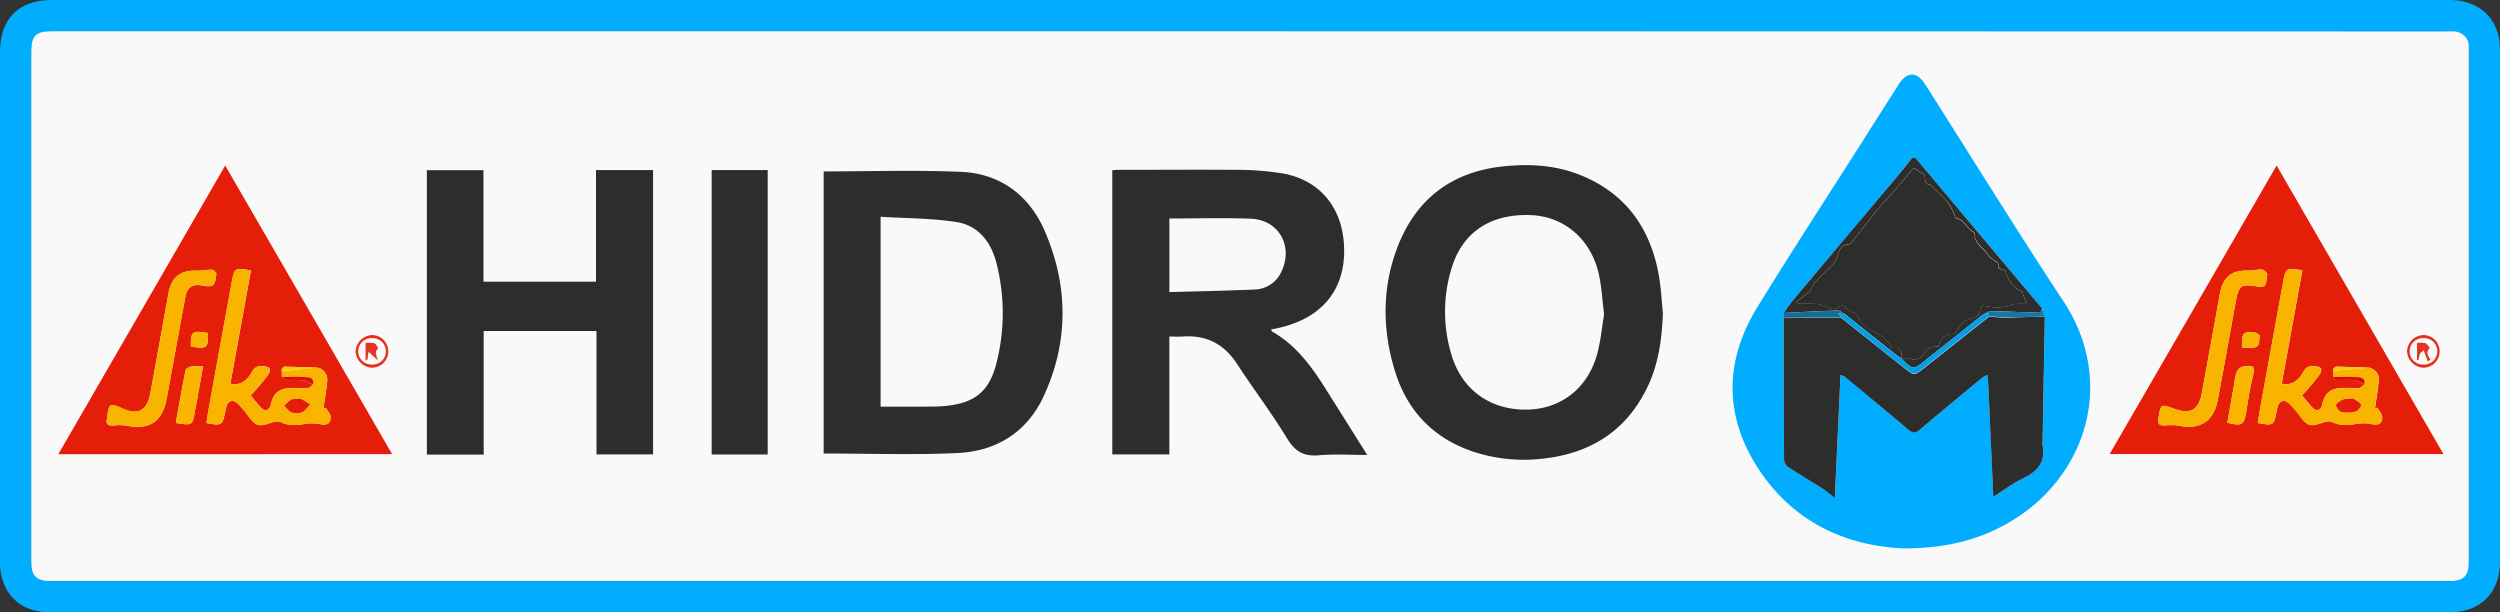 <svg xmlns="http://www.w3.org/2000/svg" viewBox="0 0 876.15 214.58"><rect x="0" y="0" width="876.15" height="214.58" fill="#333333" stroke="none"/><defs><style>.cls-1{fill:#f9f9f9;}.cls-2{fill:#00adfe;}.cls-3{fill:#2d2d2c;}.cls-4{fill:#e51e0a;}.cls-5{fill:#e62e1b;}.cls-6{fill:#176c94;}.cls-7{fill:#1278a7;}.cls-8{fill:#f9b400;}.cls-9{fill:#f9b500;}.cls-10{fill:#f9b600;}.cls-11{fill:#fcca00;}.cls-12{fill:#e2070c;}.cls-13{fill:#059fe8;}.cls-14{fill:#e51c0a;}.cls-15{fill:#e73422;}</style></defs><g id="Layer_2" data-name="Layer 2"><g id="Layer_1-2" data-name="Layer 1"><rect class="cls-1" x="10.92" y="10.9" width="854.32" height="192.76"></rect><path class="cls-2" d="M438.35,0h420c9.32,0,15.85,5,17.5,13.55a20,20,0,0,1,.27,3.79q0,89.82,0,179.63c0,10.74-6.81,17.61-17.5,17.61H17.5C6.82,214.58,0,207.71,0,197V18.44C0,6.54,6.5,0,18.32,0Zm-.14,10.92H19c-6.69,0-8.09,1.42-8.09,8.2V196.28c0,5.63,1.72,7.38,7.27,7.38H858c5.54,0,7.27-1.75,7.27-7.38V18.3c0-.73,0-1.46,0-2.18A5.43,5.43,0,0,0,860.14,11c-1.08-.1-2.18,0-3.27,0Z"></path><path class="cls-2" d="M667.36,192.21c-19.45-.8-38.19-8.54-50.73-27.36s-12.39-38.35-.58-57.49C628,88,640.46,68.83,652.7,49.58l12.57-19.79c3.1-4.86,6.47-4.89,9.53-.07,16.09,25.3,31.85,50.82,48.35,75.86,18.26,27.72,8.45,60.3-17.21,76.39C694.94,188.86,682.91,192.13,667.36,192.21Zm-42.22-82.54,0,1.76c0,16.56,0,33.12.13,49.67a3.49,3.49,0,0,0,1.38,2.48c4.1,2.69,8.33,5.17,12.46,7.82a48.19,48.19,0,0,1,3.93,3.15c.69-14.78,1.34-28.87,2-43.19a6.65,6.65,0,0,1,1.35.51c7.49,6.2,15,12.36,22.43,18.66,1.51,1.29,2.48,1.29,3.92.07,7.29-6.16,14.64-12.25,22-18.34a11.46,11.46,0,0,1,1.93-.95c.66,14.53,1.29,28.64,1.92,42.74,3.8-2.39,7-4.82,10.5-6.51,5.06-2.41,7.91-5.74,6.75-11.6a2.54,2.54,0,0,1,0-.55l.81-44.44-1-2.85q-21.75-25.86-43.49-51.72c-.92-1.09-1.44-1.85-2.64-.29-2.22,2.87-4.56,5.65-6.89,8.43Q645.46,85,628.26,105.37C627.13,106.73,626.18,108.23,625.14,109.67Z"></path><path class="cls-3" d="M445.51,115.44c.13.39.13.64.24.7,8.37,4.72,13.83,12.18,18.8,20.08,4.77,7.59,9.55,15.17,14.61,23.23-6,0-11.5-.38-16.94.11-5.22.47-8.3-1.26-11.07-5.8-5.48-9-11.87-17.41-17.62-26.23-4.57-7-10.81-10.21-19.11-9.59-1.44.1-2.9,0-4.61,0v41.32h-20V59.63c.65,0,1.43-.11,2.22-.11,13.91,0,27.82-.11,41.73,0a101.16,101.16,0,0,1,15.47,1.21c13.11,2.2,21.14,11.77,21.8,25.38C471.82,102,462.63,112.56,445.51,115.44ZM409.82,76.57v25.8c10.07-.29,20-.47,29.85-.91a10.54,10.54,0,0,0,9.46-6.37c4.19-8.9-1-18.07-10.77-18.44C428.93,76.29,419.47,76.57,409.82,76.57Z"></path><path class="cls-3" d="M582.79,109.75c-.35,8.83-1.46,17.45-5.24,25.5-7.09,15.07-19.19,23.22-35.56,25.33a57.36,57.36,0,0,1-22.71-1.39c-15.15-4.15-25.5-13.7-30.25-28.66s-4.79-30.42,1.21-45.13c6.59-16.13,19-25.23,36.48-27.08,9.37-1,18.58-.45,27.33,3.11,15.76,6.41,24.38,18.62,27.3,35.06C582.13,100.86,582.33,105.33,582.79,109.75Zm-20.62.48c-.62-5.09-.85-9.28-1.67-13.36-2.54-12.69-12-21-24-21.48-14.19-.57-24.16,6.06-27.9,19a51.91,51.91,0,0,0,.3,30.65c3.76,11.8,13.54,18.61,26,18.52,11.77-.09,21.27-7.14,24.7-19C561,119.71,561.42,114.51,562.17,110.23Z"></path><path class="cls-3" d="M288.66,60.07c16.18,0,32.2-.53,48.17.16,13.7.59,23.81,8.17,29.22,20.55,8.35,19.11,8.59,38.69-.17,57.84-5.86,12.82-16.65,19.54-30.42,20.16-15.51.71-31.08.16-46.8.16Zm19.95,82.44c5.08,0,9.89,0,14.71,0,2.36,0,4.74,0,7.09-.15,10.7-.86,16-4.7,18.64-14.47a70.82,70.82,0,0,0,.25-35.36c-1.82-7.45-6.22-13.47-14.06-14.7-8.71-1.37-17.65-1.3-26.63-1.86Z"></path><path class="cls-3" d="M208.88,59.59h20v99.66H209.05V116H169.51v43.33H149.6V59.65h19.84V98.71h39.44Z"></path><path class="cls-4" d="M20.44,159.18C39.94,125.46,59.3,92,78.92,58c19.57,33.83,39,67.36,58.5,101.16Zm78.36-27c.36.36.71,1,1.09,1,2.14.1,4.31-.13,6.42.12,1.16.14,2.24,1,3.36,1.54-.61.4-1.19,1.11-1.82,1.15-2.08.12-4.18-.12-6.26,0-4,.26-5.79,1.9-6.66,5.84-.39,1.78-1.93,2.51-3.15,1.31-1.51-1.49-2.78-3.22-3.92-4.58a79.79,79.79,0,0,0,5.89-6.91c1.62-2.4.9-3.22-2-3.35-1.85-.07-2.74.75-3.59,2.26-1.83,3.28-4.42,4.61-7.41,3.89q3.6-19.82,7.21-39.67c-5.6-1-5.79-.93-6.7,4q-4.06,22-8,44c-.34,1.82-.61,3.66-.9,5.48,5.41,1,5.61.86,6.53-3.76.11-.54.24-1.07.35-1.6.54-2.42,2.25-3.13,4.11-1.46A34.65,34.65,0,0,1,87.15,146c2.67,3.4,3.56,3.62,7.69,2.21,1.11-.38,2.62-.76,3.53-.3,2.82,1.42,5.56,1.19,8.5.65a14.72,14.72,0,0,1,5.25.09c2.44.44,3.68,0,3.77-2.41,0-1.09-1.1-2.21-1.7-3.32l-.84.32c.44-3.12,1-6.23,1.28-9.37a4.29,4.29,0,0,0-3.27-5c-3.87-.13-7.74-.29-11.62-.37-.32,0-.66.52-1,.8Zm-23-36.45c-.29-.25-.83-1.16-1.41-1.18-1.74-.06-3.51.41-5.26.34-6-.24-9.08,2.2-10.14,8.16q-3.12,17.4-6.32,34.8c-1.1,6-4.18,7.8-9.76,5.32-4.48-2-4.81-1.74-5.34,3.25a1.17,1.17,0,0,1,0,.27c-.67,1.9.29,2.48,2,2.46a20.54,20.54,0,0,1,4.5,0c8.36,1.7,12.85-1.26,14.39-9.66q3.22-17.65,6.48-35.33c.64-3.47,2.54-4.75,6-4.07C74.77,100.77,75.43,100.26,75.85,95.69ZM61.6,148.24c5.79.94,5.92.85,6.7-4.08.08-.53.23-1.06.33-1.59.82-4.6,1.64-9.19,2.53-14.21a22,22,0,0,0-3.87,0c-.83.17-2.11.73-2.23,1.32C63.8,135.83,62.74,142,61.6,148.24Zm11.3-31.53c-5.07-.8-6.22-1-6,4.74C72.15,122.3,73.05,122.33,72.9,116.71Z"></path><path class="cls-4" d="M797.86,58c19.56,33.84,38.94,67.35,58.48,101.14h-117C758.89,125.43,778.28,91.88,797.86,58Zm30.74,76.82c-.61.4-1.19,1.11-1.82,1.15-2.08.12-4.18-.12-6.26,0-4,.26-5.79,1.9-6.66,5.84-.39,1.78-1.93,2.51-3.15,1.31-1.51-1.49-2.78-3.22-3.92-4.58a79.79,79.79,0,0,0,5.89-6.91c1.62-2.4.9-3.22-2-3.35-1.85-.07-2.74.75-3.59,2.26-1.83,3.28-4.41,4.61-7.41,3.89q3.6-19.82,7.21-39.67c-5.6-1-5.79-.93-6.7,4q-4.06,22-8,44c-.34,1.82-.61,3.66-.9,5.48,5.41,1,5.61.86,6.53-3.76.11-.54.24-1.07.35-1.6.54-2.42,2.25-3.13,4.11-1.46a34.65,34.65,0,0,1,3.87,4.56c2.67,3.4,3.56,3.62,7.69,2.21,1.11-.38,2.62-.76,3.53-.3,2.82,1.42,5.56,1.19,8.5.65a14.72,14.72,0,0,1,5.25.09c2.44.44,3.68,0,3.77-2.41,0-1.09-1.09-2.21-1.7-3.32l-.84.32c.44-3.12,1-6.23,1.28-9.37a4.29,4.29,0,0,0-3.27-5c-3.87-.13-7.74-.29-11.62-.37-.32,0-.66.52-1,.8,0,1,0,1.9.05,2.85.36.36.71,1,1.09,1,2.14.1,4.31-.13,6.42.12C826.4,133.44,827.48,134.3,828.6,134.84ZM792.43,100.6c2.49-.25,1.6-2.83,2.18-4.38.13-.34-1.14-1.69-1.83-1.75-1.55-.14-3.15.44-4.71.37-6-.26-9.05,2.25-10.11,8.21q-3.11,17.42-6.33,34.8c-1.08,5.87-4,7.47-9.57,5.44-4.9-1.79-4.78-1.77-5.62,3.4-.33,2,.47,2.43,2.1,2.42a23,23,0,0,1,4.77,0c7.79,1.63,12.54-1.39,14-9.22,2.09-11.23,4.11-22.48,6.15-33.73,1.13-6.26,1.72-6.69,8.07-5.72Zm-11.85,47.52c5.18,1.3,5.87.85,6.63-3.76.68-4.11,1.28-8.25,2.27-12.28,1.11-4.5-.14-3.77-3.35-3.63a3.39,3.39,0,0,0-2.24,1.91,19,19,0,0,0-.9,4.24C782.18,139.11,781.38,143.63,780.58,148.12Zm5.15-26.33a30.85,30.85,0,0,0,4.21,0c2.49-.36,1.55-2.7,2-4.17a3.82,3.82,0,0,0-2.1-1.18C786.09,116.18,785.61,116.81,785.73,121.79Z"></path><path class="cls-3" d="M249.41,59.6h19.64v99.68H249.41Z"></path><path class="cls-5" d="M855,123.26a5.75,5.75,0,0,1-5.78,5.61,6,6,0,0,1-5.64-5.86,5.93,5.93,0,0,1,5.88-5.59A5.7,5.7,0,0,1,855,123.26Zm-5.74-4.76a4.64,4.64,0,1,0,.15,9.27,4.64,4.64,0,1,0-.15-9.27Z"></path><path class="cls-5" d="M136.07,123.14a5.76,5.76,0,0,1-5.67,5.73,6,6,0,0,1-5.77-5.74,6,6,0,0,1,5.78-5.71A5.71,5.71,0,0,1,136.07,123.14Zm-5.63-4.64a4.64,4.64,0,1,0-.09,9.27,4.64,4.64,0,1,0,.09-9.27Z"></path><path class="cls-3" d="M716.63,111l-.81,44.44a2.54,2.54,0,0,0,0,.55c1.16,5.86-1.69,9.19-6.75,11.6-3.53,1.69-6.7,4.12-10.5,6.51-.63-14.1-1.26-28.21-1.92-42.74a11.46,11.46,0,0,0-1.93.95c-7.34,6.09-14.69,12.18-22,18.34-1.44,1.22-2.41,1.22-3.92-.07-7.41-6.3-14.94-12.46-22.43-18.66a6.65,6.65,0,0,0-1.35-.51c-.66,14.32-1.31,28.41-2,43.19a48.19,48.19,0,0,0-3.93-3.15c-4.13-2.65-8.36-5.13-12.46-7.82a3.49,3.49,0,0,1-1.38-2.48c-.1-16.55-.11-33.11-.13-49.67l8.83-.07,11.33,0,22.38,17.8c3.16,2.51,3.15,2.52,6.38,0l23.07-18.23c2,.12,4,.37,6,.36C707.59,111.19,712.11,111.05,716.63,111Z"></path><path class="cls-3" d="M625.14,109.67c1-1.44,2-2.94,3.12-4.3q17.18-20.45,34.39-40.85c2.33-2.78,4.67-5.56,6.89-8.43,1.2-1.56,1.72-.8,2.64.29q21.71,25.89,43.49,51.72c-.25.52-.52,1.5-.76,1.49-5.69-.13-11.37-.45-17-.54-1,0-2,.8-3,1.23q-10.15,8.06-20.28,16.11c-4.08,3.27-4.05,3.3-7.88-.29a2.89,2.89,0,0,1-.29-.45c1,0,2.17-.37,3,0a3.57,3.57,0,0,0,4.6-1.53,5.08,5.08,0,0,1,5.3-2.61c.58-3.12,2.48-4.57,5.73-4.53,1.52-2.26,2.71-4.72,5.86-5.42,1.33-.29,3-.94,3-3.24,0-1.57,1.42-1.18,2.72-.91a18.7,18.7,0,0,0,5.44.19c1.35-.12,2.65-.87,4-1.07a28.13,28.13,0,0,1,4,0l-1.39-4.41c-2.35-.46-5.44-4.13-5.9-7.25L700.54,94c-.14-1-.26-1.77-.27-1.86-1.58-1.24-3-1.87-3.63-3-1.52-2.47-4.81-3.88-4.61-7.42,0-.22-.43-.53-.72-.69-2.17-1.28-3-4.26-5.85-4.69-.18,0-.26-.64-.42-1a23.75,23.75,0,0,0-2.34-4.34C681,69,679,67.21,676.48,64.69c-1.51.17-2-1.54-1.89-3.42l-4-2.45c-2,2.39-3.78,4.67-5.68,6.87-2.28,2.63-4.72,5.11-6.93,7.79-3.08,3.75-6,7.64-9,11.45a1.74,1.74,0,0,1-1.11.69c-2.76,0-3.27,2-3.88,4.08a7.94,7.94,0,0,1-1.69,3c-2,2.17-4.25,4.14-6.26,6.32-.79.85-1,2.22-1.85,3-1.42,1.4-3.1,2.54-4.93,4a10.16,10.16,0,0,0,1.56.39c3.5.11,7.06-.48,10.33,1.53a3.05,3.05,0,0,0,2.87-.07c1.82-1.81,2.7.12,3.82.75,1.35.76,3.32,1.53,3.71,2.72,1,3,3.6,4.08,5.8,5.25a12.78,12.78,0,0,1,5.86,5.41c2.88-.33,3.33.17,3.26,3.61a9.87,9.87,0,0,1-1.37-.81q-9.15-7.25-18.27-14.52c-1-.51-1.92-1.47-2.87-1.45C637.68,109,631.41,109.38,625.14,109.67Z"></path><path class="cls-6" d="M625.14,109.67c6.27-.29,12.54-.65,18.81-.79.95,0,1.91.94,2.87,1.45l-2.7-.68c.58.84.87,1.25,1.15,1.67l-11.33,0-8.83.07Z"></path><path class="cls-7" d="M694.89,110.28c1-.43,2-1.25,3-1.23,5.68.09,11.36.41,17,.54.24,0,.51-1,.76-1.49l1,2.85c-4.52.1-9,.24-13.57.26-2,0-4-.24-6-.36C696.94,108.42,695.52,110.88,694.89,110.28Z"></path><path class="cls-8" d="M111.36,128.86a4.29,4.29,0,0,1,3.27,5c-.29,3.14-.84,6.25-1.28,9.37l.84-.32c.6,1.11,1.74,2.23,1.7,3.32-.09,2.4-1.33,2.85-3.77,2.41a14.72,14.72,0,0,0-5.25-.09c-2.94.54-5.68.77-8.5-.65-.91-.46-2.42-.08-3.53.3-4.13,1.41-5,1.19-7.69-2.21a34.65,34.65,0,0,0-3.87-4.56c-1.86-1.67-3.57-1-4.11,1.46-.11.53-.24,1.06-.35,1.6-.92,4.62-1.12,4.74-6.53,3.76.29-1.82.56-3.66.9-5.48q4-22,8-43.95c.91-4.93,1.1-5,6.7-4q-3.6,19.83-7.21,39.67c3,.72,5.58-.61,7.41-3.89.85-1.51,1.74-2.33,3.59-2.26,2.92.13,3.64.95,2,3.35a79.79,79.79,0,0,1-5.89,6.91c1.14,1.36,2.41,3.09,3.92,4.58,1.22,1.2,2.76.47,3.15-1.31.87-3.94,2.65-5.58,6.66-5.84,2.08-.13,4.18.11,6.26,0,.63,0,1.21-.75,1.82-1.15.53-2.6-1.51-2.55-3-2.66-2.61-.18-5.24,0-7.87,0,0-.95,0-1.9,0-2.85.11.23.23.66.32.65,1.91-.15,3.81-.36,5.72-.53C107,129.21,109.17,129,111.36,128.86Zm-7.58,10.93a3.64,3.64,0,0,0-1.73.3,16.27,16.27,0,0,0-2.44,2.14c.86.81,1.59,2,2.6,2.34a5.35,5.35,0,0,0,3.68-.09c1.12-.52,1.89-1.79,2.81-2.73-1.06-.66-2.11-1.34-3.2-1.94C105.22,139.66,104.79,139.79,103.78,139.79Z"></path><path class="cls-8" d="M75.85,95.69c-.42,4.57-1.08,5.08-4.89,4.33-3.49-.68-5.39.6-6,4.07q-3.24,17.67-6.48,35.33c-1.54,8.4-6,11.36-14.39,9.66a20.54,20.54,0,0,0-4.5,0c-1.7,0-2.66-.56-2-2.46a1.17,1.17,0,0,0,0-.27c.53-5,.86-5.24,5.34-3.25,5.58,2.48,8.66.65,9.76-5.32Q55.93,120.41,59,103c1.06-6,4.12-8.4,10.14-8.16,1.75.07,3.52-.4,5.26-.34C75,94.53,75.56,95.44,75.85,95.69Z"></path><path class="cls-9" d="M61.6,148.24c1.14-6.28,2.2-12.41,3.46-18.51.12-.59,1.4-1.15,2.23-1.32a22,22,0,0,1,3.87,0c-.89,5-1.71,9.61-2.53,14.21-.1.53-.25,1.06-.33,1.59C67.52,149.09,67.39,149.18,61.6,148.24Z"></path><path class="cls-10" d="M72.9,116.71c.15,5.62-.75,5.59-6,4.74C66.68,115.69,67.83,115.91,72.9,116.71Z"></path><path class="cls-11" d="M111.36,128.86c-2.19.18-4.38.35-6.57.55-1.91.17-3.81.38-5.72.53-.09,0-.21-.42-.32-.65.33-.28.67-.81,1-.8C103.62,128.57,107.49,128.73,111.36,128.86Z"></path><path class="cls-12" d="M98.8,132.14c2.63,0,5.26-.14,7.87,0,1.49.11,3.53.06,3,2.66-1.12-.54-2.2-1.4-3.36-1.54-2.11-.25-4.28,0-6.42-.12C99.51,133.16,99.16,132.5,98.8,132.14Z"></path><path class="cls-8" d="M817.73,132.14c0-.95,0-1.9-.05-2.85.11.23.23.66.32.65,1.91-.15,3.81-.36,5.72-.53,2.19-.2,4.38-.37,6.57-.55a4.29,4.29,0,0,1,3.27,5c-.29,3.14-.84,6.25-1.28,9.37l.84-.32c.61,1.11,1.74,2.23,1.7,3.32-.09,2.4-1.33,2.85-3.77,2.41a14.72,14.72,0,0,0-5.25-.09c-2.94.54-5.68.77-8.5-.65-.91-.46-2.42-.08-3.53.3-4.13,1.41-5,1.19-7.69-2.21a34.65,34.65,0,0,0-3.87-4.56c-1.86-1.67-3.57-1-4.11,1.46-.11.53-.24,1.06-.35,1.6-.92,4.62-1.12,4.74-6.53,3.76.29-1.82.56-3.66.9-5.48q4-22,8-43.95c.91-4.93,1.1-5,6.7-4q-3.6,19.83-7.21,39.67c3,.72,5.58-.61,7.41-3.89.85-1.51,1.74-2.33,3.59-2.26,2.92.13,3.64.95,2,3.35a79.79,79.79,0,0,1-5.89,6.91c1.14,1.36,2.41,3.09,3.92,4.58,1.22,1.2,2.76.47,3.15-1.31.87-3.94,2.65-5.58,6.66-5.84,2.08-.13,4.18.11,6.26,0,.63,0,1.21-.75,1.82-1.15.53-2.6-1.51-2.55-3-2.66C823,132,820.36,132.14,817.73,132.14Zm5.32,7.6a6.34,6.34,0,0,0-2.2.4c-.87.44-2.24,1.43-2.13,1.93a3.43,3.43,0,0,0,2,2.36,11.21,11.21,0,0,0,5-.28c.79-.21,1.95-1.73,1.77-2.22-.33-.87-1.5-1.49-2.41-2.05C824.68,139.63,824,139.79,823.05,139.74Z"></path><path class="cls-8" d="M792.43,100.6l-.91-.14c-6.35-1-6.94-.54-8.07,5.72-2,11.25-4.06,22.5-6.15,33.73-1.45,7.83-6.2,10.85-14,9.22a23,23,0,0,0-4.77,0c-1.63,0-2.43-.39-2.1-2.42.84-5.17.72-5.19,5.62-3.4,5.6,2,8.49.43,9.57-5.44q3.23-17.38,6.33-34.8c1.06-6,4.16-8.47,10.11-8.21,1.56.07,3.16-.51,4.71-.37.69.06,2,1.41,1.83,1.75C794,97.77,794.92,100.35,792.43,100.6Z"></path><path class="cls-9" d="M780.58,148.12c.8-4.49,1.6-9,2.41-13.52a19,19,0,0,1,.9-4.24,3.39,3.39,0,0,1,2.24-1.91c3.21-.14,4.46-.87,3.35,3.63-1,4-1.59,8.17-2.27,12.28C786.45,149,785.76,149.42,780.58,148.12Z"></path><path class="cls-10" d="M785.73,121.79c-.12-5,.36-5.61,4.16-5.38a3.82,3.82,0,0,1,2.1,1.18c-.5,1.47.44,3.81-2,4.17A30.85,30.85,0,0,1,785.73,121.79Z"></path><path class="cls-11" d="M830.29,128.86c-2.19.18-4.38.35-6.57.55-1.91.17-3.81.38-5.72.53-.09,0-.21-.42-.32-.65.33-.28.67-.81,1-.8C822.55,128.57,826.42,128.73,830.29,128.86Z"></path><path class="cls-12" d="M817.73,132.14c2.63,0,5.26-.14,7.87,0,1.49.11,3.53.06,3,2.66-1.12-.54-2.2-1.4-3.36-1.54-2.11-.25-4.28,0-6.42-.12C818.44,133.16,818.09,132.5,817.73,132.14Z"></path><path class="cls-13" d="M694.89,110.28c.63.6,2.05-1.86,2.21.57L674,129.08c-3.23,2.56-3.22,2.55-6.38,0l-22.38-17.8c-.28-.42-.57-.83-1.15-1.67l2.7.68q9.13,7.26,18.27,14.52a9.87,9.87,0,0,0,1.37.81h0a2.89,2.89,0,0,0,.29.45c3.83,3.59,3.8,3.56,7.88.29Q684.72,118.31,694.89,110.28Z"></path><path class="cls-3" d="M666.46,125.66c.07-3.44-.38-3.94-3.26-3.61a12.78,12.78,0,0,0-5.86-5.41c-2.2-1.17-4.82-2.22-5.8-5.25-.39-1.19-2.36-2-3.71-2.72-1.12-.63-2-2.56-3.82-.75a3.05,3.05,0,0,1-2.87.07c-3.27-2-6.83-1.42-10.33-1.53a10.16,10.16,0,0,1-1.56-.39c1.83-1.47,3.51-2.61,4.93-4,.82-.81,1.06-2.18,1.85-3,2-2.18,4.25-4.15,6.26-6.32a7.94,7.94,0,0,0,1.69-3c.61-2.08,1.12-4.06,3.88-4.08a1.74,1.74,0,0,0,1.11-.69c3-3.81,5.94-7.7,9-11.45,2.21-2.68,4.65-5.16,6.93-7.79,1.9-2.2,3.71-4.48,5.68-6.87l4,2.45c-.12,1.88.38,3.59,1.89,3.42C679,67.21,681,69,682.7,71.13A23.75,23.75,0,0,1,685,75.47c.16.32.24.93.42,1,2.88.43,3.68,3.41,5.85,4.69.29.16.73.47.72.69-.2,3.54,3.09,5,4.61,7.42.66,1.08,2.05,1.71,3.63,3,0,.09.13.89.27,1.86l2.32.77c.46,3.12,3.55,6.79,5.9,7.25l1.39,4.41a28.13,28.13,0,0,0-4,0c-1.36.2-2.66.95-4,1.07a18.7,18.7,0,0,1-5.44-.19c-1.3-.27-2.72-.66-2.72.91,0,2.3-1.69,3-3,3.24-3.15.7-4.34,3.16-5.86,5.42-3.25,0-5.15,1.41-5.73,4.53a5.08,5.08,0,0,0-5.3,2.61,3.57,3.57,0,0,1-4.6,1.53c-.87-.35-2,0-3,0Z"></path><path class="cls-14" d="M103.78,139.79c1,0,1.44-.13,1.72,0,1.09.6,2.14,1.28,3.2,1.94-.92.94-1.69,2.21-2.81,2.73a5.35,5.35,0,0,1-3.68.09c-1-.36-1.74-1.53-2.6-2.34a16.27,16.27,0,0,1,2.44-2.14A3.64,3.64,0,0,1,103.78,139.79Z"></path><path class="cls-14" d="M823.05,139.74c1,0,1.63-.11,2,.14.91.56,2.08,1.18,2.41,2.05.18.49-1,2-1.77,2.22a11.21,11.21,0,0,1-5,.28,3.43,3.43,0,0,1-2-2.36c-.11-.5,1.26-1.49,2.13-1.93A6.34,6.34,0,0,1,823.05,139.74Z"></path><path class="cls-15" d="M847.06,120.19a9.22,9.22,0,0,1,3,.08,3.76,3.76,0,0,1,1.42,1.81c-1.41,1.37-.51,2.63.25,3.93l-.87.7-1.46-3.92-1.27,1.06-.57,2.31-.49,0Z"></path><path class="cls-15" d="M128.11,126.12V120.2a9.48,9.48,0,0,1,3.06.09c.62.22,1.43,1.78,1.36,1.83-1.53,1.35-.37,2.63-.18,4.14l-3.18-3c-.18,1.35-.28,2.08-.38,2.82Z"></path></g></g></svg>